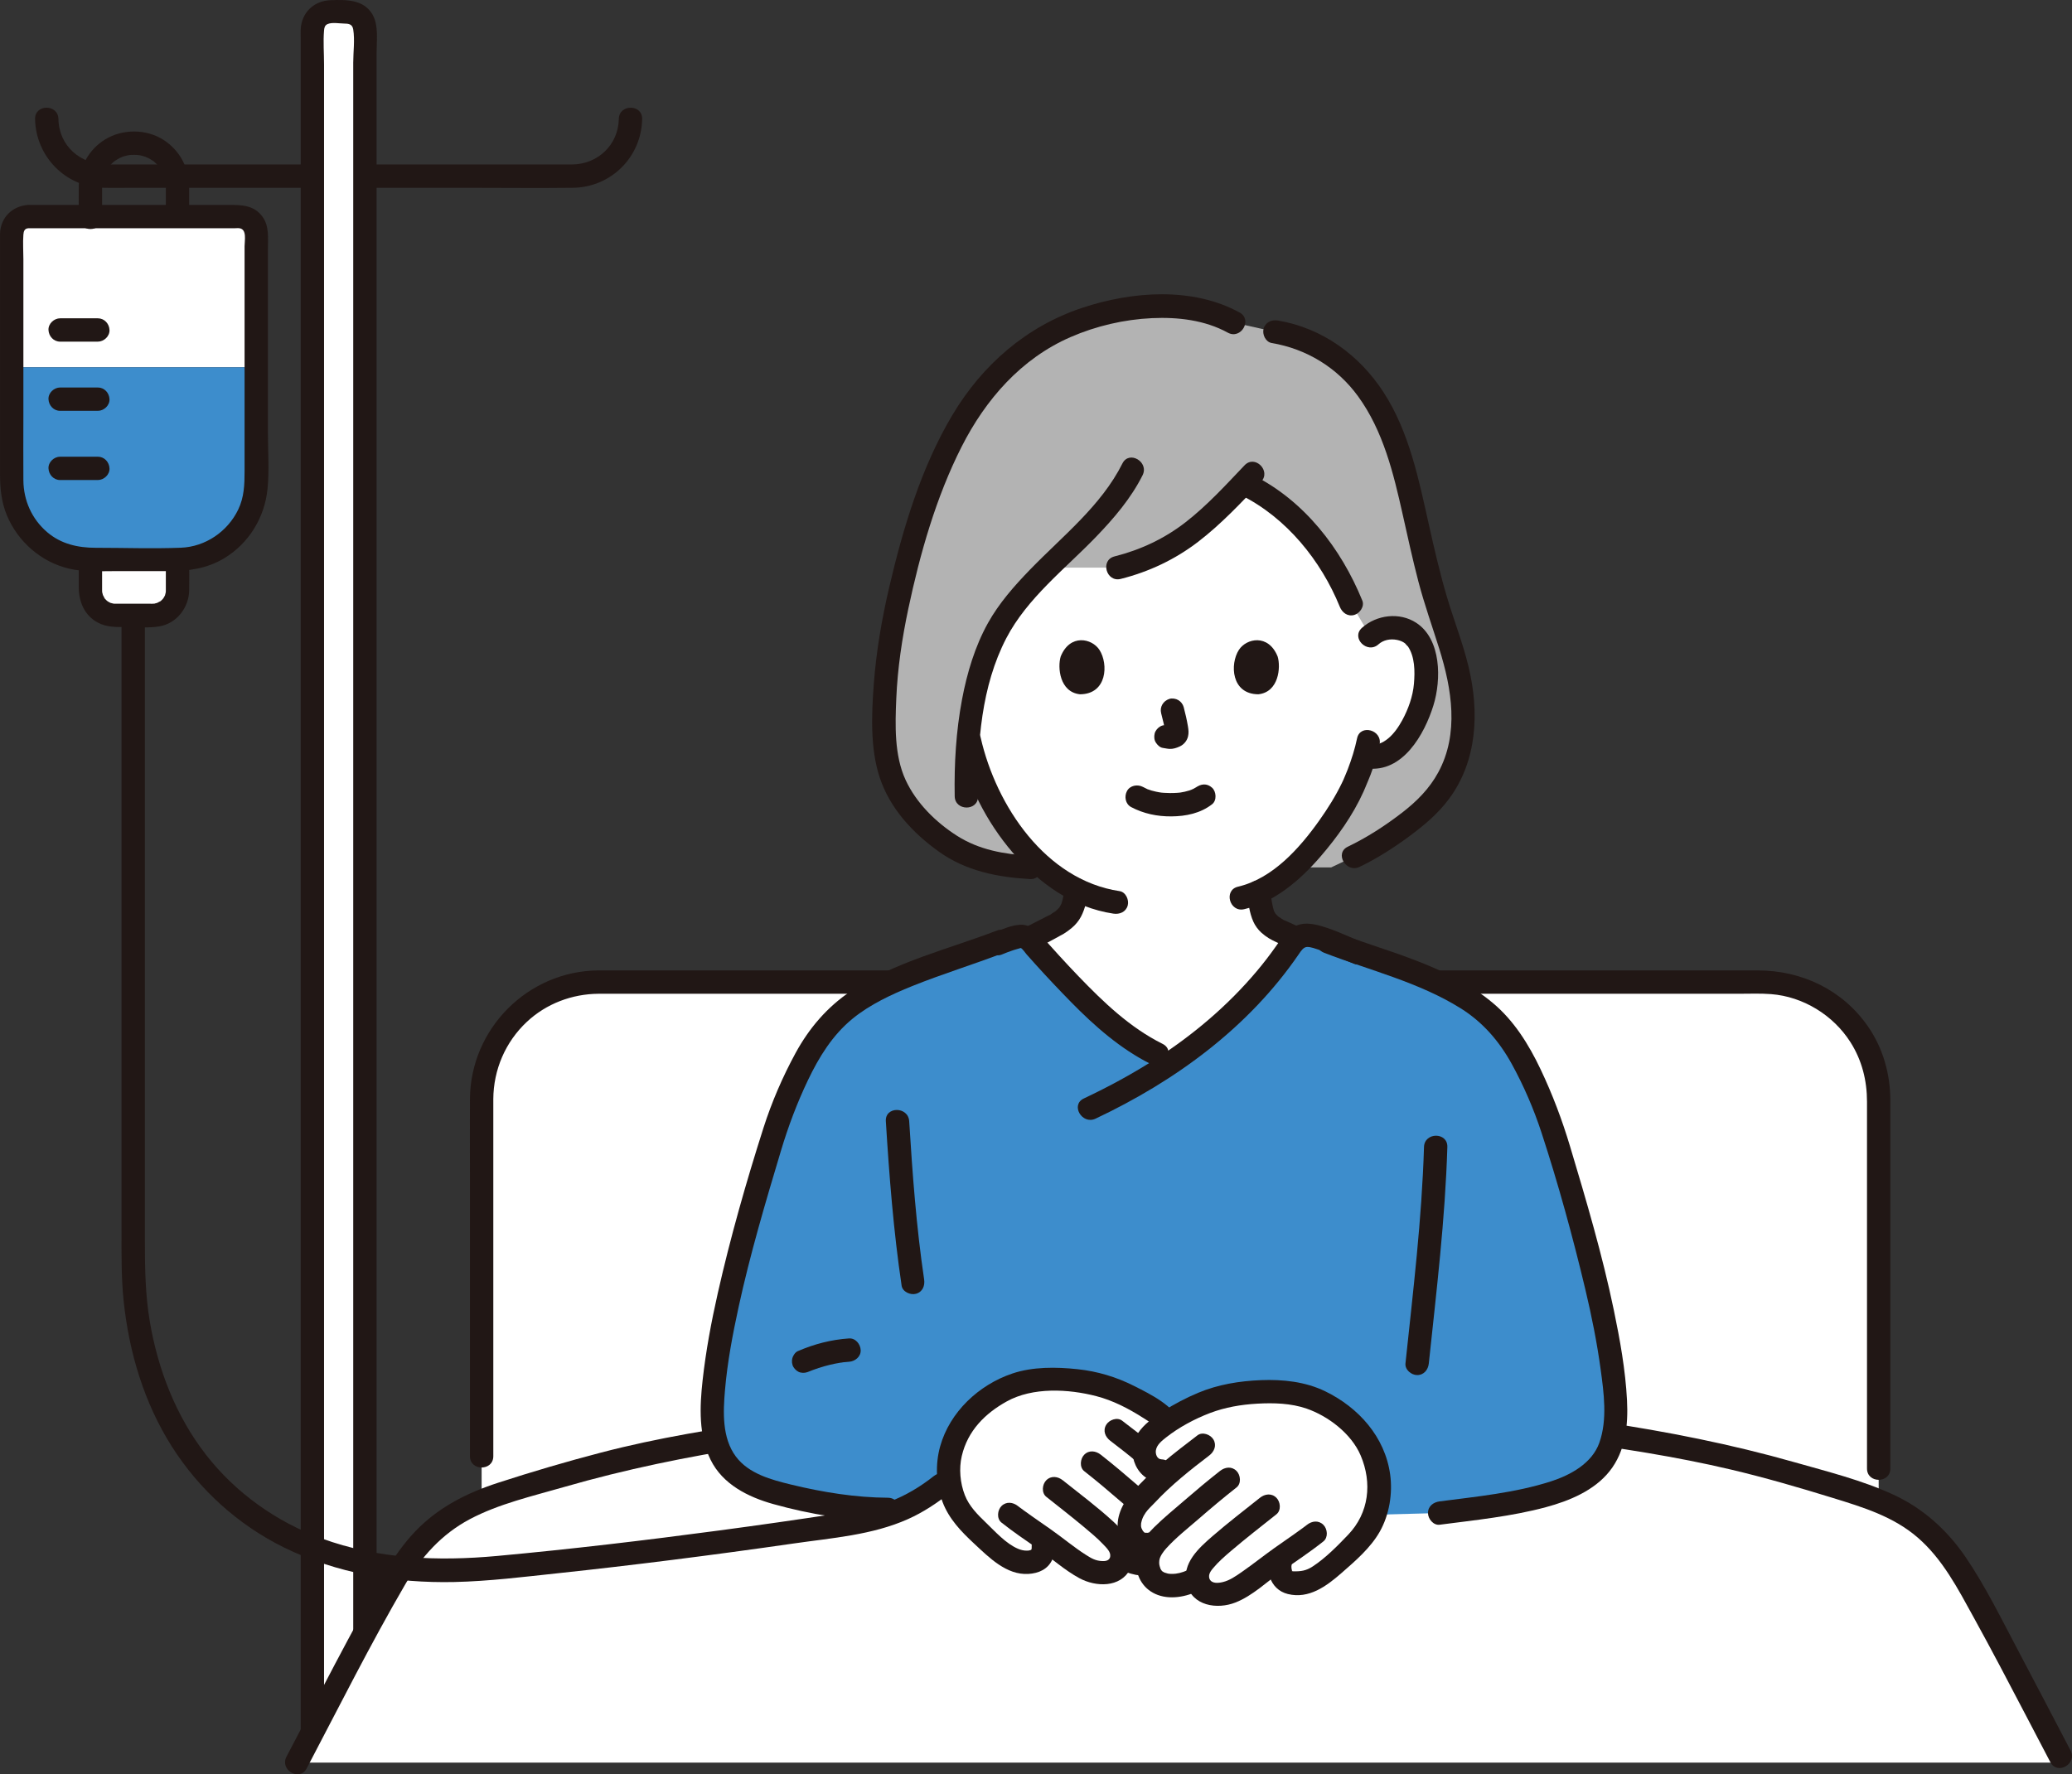 <?xml version="1.0" encoding="UTF-8"?><svg id="b" xmlns="http://www.w3.org/2000/svg" width="354.964" height="304.048" viewBox="0 0 354.964 304.048"><rect x="0" y="0" width="354.964" height="304.048" fill="#333333" stroke="none"/><defs><style>.d{fill:#3d8dcc;}.e{fill:#fff;}.f{fill:none;}.g{fill:#211715;}.h{fill:#b3b3b3;}</style></defs><g id="c"><path class="e" d="M15.532,101.773c-.026-.191-.04-.387-.04-.585v-4.825s0-.187,0-.494c.907,0,14.061,0,14.922,0-.002.555-.002.889-.002.889v4.43c0,2.356-1.91,4.265-4.265,4.265-2.13,0-4.26,0-6.389,0-2.157,0-3.94-1.601-4.225-3.68Z"/><path class="e" d="M61.766,3.054c-.551-.625-1.357-1.019-2.252-1.019h-3c-1.66,0-3,1.34-3,3v291.827c2.778-5.322,5.962-11.433,9-17.061V5.035c0-.76-.283-1.453-.748-1.981Z"/><path class="e" d="M321.844,192.352v-4.062c0-11.046-8.954-20-20-20H102.51c-11.046,0-20,8.954-20,20v68.904c.709-.284,1.442-.552,2.199-.803,6.377-2.113,16.37-5.047,22.918-6.576,21.417-5,64.766-9.833,94.55-9.833s73.133,4.833,94.55,9.833c6.548,1.529,16.541,4.463,22.918,6.576.758.251,1.49.519,2.199.804v-64.843Z"/><path class="g" d="M323.844,251.648v-58.17c0-1.64.003-3.28,0-4.92-.009-4.494-1.253-8.952-3.828-12.663-4.361-6.288-11.338-9.606-18.91-9.606H106.971c-1.486,0-2.973-.01-4.459,0-12.051.085-21.918,9.965-22.001,22.012-.029,4.239,0,8.478,0,12.717v48.518c0,2.574,4,2.578,4,0v-57.228c0-1.326-.008-2.652,0-3.978.032-5.023,2.069-9.782,5.742-13.223,3.334-3.124,7.75-4.789,12.3-4.818.495-.003.99,0,1.486,0h68.063c8.484,0,16.969,0,25.453,0h100.419c1.805,0,3.641-.078,5.442.062,5.5.427,10.653,3.602,13.6,8.246,1.963,3.094,2.829,6.556,2.829,10.198v62.853c0,2.574,4,2.578,4,0h0Z"/><path class="e" d="M43.899,39.974c0-1.583-1.283-2.862-2.865-2.862H4.879c-1.587,0-2.873,1.286-2.873,2.873v22.948h41.893v-22.959Z"/><path class="d" d="M2.005,62.933v19.498c0,7.421,6.016,13.437,13.437,13.437h15.015c7.423,0,13.441-6.021,13.441-13.444v-19.491H2.005Z"/><path class="g" d="M55.514,296.835V11.026c0-1.908-.163-3.898,0-5.801.039-.462.113-.884.613-1.105.755-.333,2.008-.094,2.804-.086.789.009,1.432.085,1.582,1.013.292,1.797,0,3.885,0,5.697v269.09c0,2.574,4,2.578,4,0V9.148c0-2.056.383-4.785-.684-6.639C62.304-.14,59.259-.062,56.596.035c-2.846.103-4.959,2.159-5.081,5.019-.02.455,0,.916,0,1.371v290.409c0,2.574,4,2.578,4,0h0Z"/><path class="g" d="M53.009,28.18c-11.567,0-23.135,0-34.702,0-4.492,0-8.216-3.149-8.298-7.794-.045-2.571-4.045-2.579-4,0,.112,6.392,5.185,11.641,11.618,11.791,1.767.041,3.54.003,5.308.003h23.61c2.155,0,4.309,0,6.464,0,2.574,0,2.578-4,0-4h0Z"/><path class="g" d="M63.012,32.18c5.619,0,11.237,0,16.856,0,6.088,0,12.18.071,18.267,0,6.533-.077,11.762-5.255,11.877-11.794.045-2.575-3.955-2.575-4,0-.078,4.433-3.611,7.771-8,7.794-2.152.011-4.304,0-6.456,0-7.555,0-15.109,0-22.664,0-1.96,0-3.919,0-5.879,0-2.574,0-2.578,4,0,4h0Z"/><path class="g" d="M4.879,39.112c9.83,0,19.66,0,29.49,0h5.799c.277,0,.589-.042.864,0,1.302.198.867,2.104.867,3.077,0,9.683,0,19.366,0,29.05,0,3.148,0,6.297,0,9.445,0,2.323-.062,4.508-1.093,6.643-1.819,3.767-5.615,6.368-9.82,6.531-4.849.187-9.734.011-14.586.011-3.05,0-5.942-.644-8.324-2.682-2.629-2.249-4.041-5.436-4.07-8.879-.032-3.701,0-7.403,0-11.104v-26.804c0-1.38-.105-2.807,0-4.184.043-.563.173-1.063.873-1.104,2.559-.148,2.576-4.149,0-4C2.152,35.27.12,37.226.005,39.988c-.012.296,0,.595,0,.891v40.408c0,2.397.232,4.738,1.16,6.982,1.872,4.529,5.867,8.047,10.665,9.173,2.496.586,5.109.426,7.653.426h9.445c3.34,0,6.536-.429,9.464-2.194,4.229-2.548,6.936-6.966,7.435-11.854.326-3.194.072-6.52.072-9.729,0-3.235,0-6.47,0-9.705,0-5.338,0-10.676,0-16.013,0-1.907,0-3.813,0-5.72,0-1.864.24-3.875-.903-5.478-1.466-2.058-3.629-2.061-5.845-2.061-11.122,0-22.243,0-33.365,0h-.907c-2.574,0-2.578,4,0,4Z"/><path class="g" d="M10.305,58.544h6.455c1.046,0,2.048-.92,2-2s-.879-2-2-2c-.067,0-.134,0-.2,0-1.046,0-2.048.92-2,2s.879,2,2,2c.067,0,.134,0,.2,0v-4h-6.455c-1.046,0-2.048.92-2,2s.879,2,2,2h0Z"/><path class="g" d="M10.305,70.401h6.455c1.046,0,2.048-.92,2-2s-.879-2-2-2c-.067,0-.134,0-.2,0-1.046,0-2.048.92-2,2s.879,2,2,2c.067,0,.134,0,.2,0v-4h-6.455c-1.046,0-2.048.92-2,2s.879,2,2,2h0Z"/><path class="g" d="M10.305,82.259h6.455c1.046,0,2.048-.92,2-2s-.879-2-2-2c-.067,0-.134,0-.2,0-1.046,0-2.048.92-2,2s.879,2,2,2c.067,0,.134,0,.2,0v-4h-6.455c-1.046,0-2.048.92-2,2s.879,2,2,2h0Z"/><path class="g" d="M13.492,96.363v4.254c0,2.472.963,4.836,3.245,6.058,1.56.836,3.192.777,4.908.777,1.849,0,3.817.192,5.645-.115,2.99-.502,5.063-3.215,5.121-6.175.029-1.467,0-2.937,0-4.404,0-2.574-4-2.578-4,0v3.709c0,.214.003.429,0,.643-.001.095-.003.189-.005.284-.001.065-.06.383,0,.072-.031.163-.082.32-.123.481-.081.313.12-.222-.014.068-.054.118-.12.229-.183.342-.022.04-.246.369-.116.196.129-.172-.121.133-.154.166-.091.091-.182.181-.278.266-.237.211.216-.129-.056.038-.103.063-.75.359-.481.271-.076.025-.789.179-.443.139-.328.037-.663.02-.992.02-.871,0-1.743,0-2.614,0-.774,0-1.549,0-2.323,0-.359,0-.719,0-1.078-.005-.065,0-.383-.06-.072,0-.163-.031-.32-.082-.481-.123-.313-.081.222.12-.068-.014-.118-.054-.229-.12-.342-.183-.04-.022-.369-.246-.196-.116.172.129-.133-.121-.166-.154-.091-.091-.181-.182-.266-.278-.211-.237.129.216-.038-.056-.063-.103-.359-.75-.271-.481-.025-.076-.179-.789-.139-.443-.016-.144-.017-.289-.02-.434-.004-.199,0-.398,0-.597v-4.205c0-2.574-4-2.578-4,0h0Z"/><path class="g" d="M17.492,37.31v-4.523c0-.263-.002-.526,0-.789,0-.098,0-.193.003-.292.006-.207.017-.416.043-.622-.044.339.053-.222.064-.273.272-1.196.741-2.039,1.679-2.905.12-.11.241-.22.369-.32-.236.185.026-.013.066-.038.279-.175.552-.352.846-.5.015-.008.602-.247.248-.117.125-.046.251-.09.378-.13.192-.061.387-.113.583-.157.07-.016.631-.111.273-.064.324-.042.655-.049.981-.046.14.001.279.004.419.012.015,0,.677.087.287.02.332.057.66.135.982.236.127.04.252.085.378.13-.312-.113.267.127.336.163.263.137.508.297.759.455.495.312-.218-.227.217.163.097.087.196.172.291.262.236.224.462.462.663.718-.233-.297.141.221.147.23.107.165.207.335.3.508.439.816.602,1.591.607,2.6.007,1.629,0,3.258,0,4.887,0,2.574,4,2.578,4,0,0-1.621.007-3.243,0-4.864-.014-3.273-1.612-6.283-4.369-8.067-2.954-1.911-7.019-1.931-10.014-.105-2.826,1.723-4.501,4.79-4.536,8.083-.019,1.782,0,3.565,0,5.347,0,2.574,4,2.578,4,0h0Z"/><path class="e" d="M60.662,283.256c2.554-4.794,5.084-9.432,7.274-13.183,4.064-6.965,9.177-11.165,16.774-13.682,6.377-2.113,16.37-5.047,22.918-6.576,21.417-5,64.766-9.833,94.55-9.833s73.133,4.833,94.55,9.833c6.548,1.529,16.541,4.463,22.918,6.576,7.596,2.517,12.71,6.718,16.774,13.682,5.202,8.914,11.767,21.756,16.57,30.892l.562,1.072c-84.207,0-302.745,0-302.745,0,2.781-5.29,6.342-12.184,9.857-18.781Z"/><path class="g" d="M354.715,299.955c-2.958-5.629-5.876-11.279-8.859-16.894-2.902-5.464-5.669-11.182-9.162-16.299-3.124-4.578-7.262-8.3-12.312-10.634-5.382-2.488-11.337-3.963-17.024-5.581-21.54-6.127-44.058-8.697-66.313-10.643-12.021-1.051-24.087-1.798-36.156-1.91-11.778-.11-23.561.493-35.301,1.394-12.366.95-24.707,2.269-36.99,3.99-9.94,1.392-19.892,2.993-29.612,5.53-5.937,1.549-11.834,3.284-17.67,5.181-5.314,1.728-10.23,4.208-14.138,8.286-3.961,4.134-6.562,9.385-9.279,14.367-3.053,5.598-6.008,11.249-8.959,16.901-1.286,2.463-2.57,4.926-3.862,7.385-1.196,2.277,2.255,4.301,3.454,2.019,5.558-10.578,10.914-21.289,16.929-31.619,2.706-4.646,6.215-8.543,11.003-11.09,4.971-2.644,10.789-3.971,16.171-5.526,20.984-6.064,42.794-8.739,64.498-10.714,11.964-1.089,23.97-1.873,35.983-2.074,11.356-.189,22.715.3,34.041,1.098,12.205.86,24.391,2.085,36.52,3.7,9.679,1.289,19.389,2.758,28.898,5.01,5.86,1.388,11.656,3.075,17.408,4.851,5.188,1.601,10.402,3.186,14.58,6.82,4.262,3.707,6.839,8.718,9.526,13.592,3.102,5.626,6.083,11.318,9.057,17.012,1.37,2.623,2.737,5.247,4.113,7.866,1.198,2.28,4.651.26,3.454-2.019h0Z"/><path class="g" d="M63.049,270.003c0,.528,0,1.056,0,1.583-.01.275.047.532.172.771.081.248.219.463.414.644.181.195.396.333.644.414.238.125.495.183.771.172l.532-.071c.339-.095.633-.266.883-.514l.313-.405c.181-.312.272-.648.273-1.009,0-.528,0-1.056,0-1.583.01-.275-.047-.532-.172-.771-.081-.248-.219-.463-.414-.644-.181-.195-.396-.333-.644-.414-.238-.125-.495-.183-.771-.172l-.532.071c-.339.095-.633.266-.883.514l-.313.405c-.181.312-.272.648-.273,1.009h0Z"/><path class="h" d="M167.586,68.075c-4.142,5.563-6.894,11.988-9.142,18.59-4.327,12.709-8.182,29.058-6.599,42.461.719,6.09,4.235,10.605,9.066,14.381,4.688,3.665,9.03,4.777,15.524,5.131h51.616c2.398-1.133,3.851-1.82,3.851-1.82,4.814-2.275,11.029-6.819,13.306-9.352,3.09-3.437,4.79-7.386,5.302-11.778.775-6.645-1.212-12.848-3.335-19.023-2.19-6.37-3.531-12.72-5.002-19.293-1.328-5.934-2.9-12.196-5.883-17.495-3.91-6.945-10.023-11.756-17.891-13.026l-7.05-1.573c-9.663-5.414-26.012-2.441-35.308,4.359-3.362,2.459-6.128,5.312-8.455,8.436Z"/><path class="e" d="M234.413,127.064c-.464,2.347-1.628,5.56-2.224,6.802-1.204,3.267-8.046,15.012-16.582,18.976.038.324.098.663.158,1.013.43,2.39.29,4.52,3.61,5.72.069.025,1.231.563,2.789,1.285-.355.267-.715.644-1.059,1.155-5.188,7.723-11.966,14.322-20.216,19.922l-2.722-1.328c-4.219-2.059-8.804-5.799-12.267-9.296-3.383-3.416-6.135-6.356-9.232-9.888-.166-.19-.348-.366-.541-.516,2.379-1.189,4.487-2.301,4.588-2.334,3.32-1.2,3.17-3.33,3.6-5.72.02-.13.04-.26.06-.38-3.559-1.791-6.774-4.56-9.841-8.231-4.99-5.973-7.38-12.503-8.454-17.302,0,0-.058-.258-.163-.715.59-6.059,1.929-12.058,4.452-17.279,2.013-4.165,5.485-7.941,9.236-11.675h11.865c9.7-2.391,14.997-7.569,21.546-14.434,9.603,4.435,15.618,13.597,18.445,20.613l3.277,5.547c1.112-1.069,2.61-1.47,3.892-1.425,2.79.098,3.977,1.607,4.488,2.493,1.525,2.645,1.461,7.518.437,10.533-.725,2.135-1.913,5.402-4.775,7.745-1.18.965-2.916,1.601-4.576,1.321"/><path class="g" d="M173.684,164.311c2.673-1.239,5.384-2.519,7.951-3.968.15-.085.5-.209-.389.16.355-.147.667-.299.991-.498.486-.298.946-.642,1.384-1.007.624-.521,1.175-1.183,1.558-1.9.722-1.352,1.125-3.126,1.146-4.654.014-1.046-.93-2.048-2-2-1.095.049-1.985.879-2,2,0,.113-.003.226-.007.339.054-.367.061-.428.02-.183-.034.178-.062.358-.094.536-.053.295-.107.59-.175.882-.064.277-.138.552-.232.821-.184.524.14-.228-.028.077-.059.107-.111.217-.172.323-.029.049-.228.425-.279.42.181-.231.202-.263.062-.096-.061.069-.124.137-.189.203-.103.105-.21.205-.32.302-.078.068-.158.135-.24.2.19-.147.191-.152.004-.015-.203.126-.429.253-.62.395l-.171.099c.451-.162.389-.127-.187.103-.084.04-.167.082-.25.124-2.587,1.308-5.149,2.663-7.78,3.882-.952.441-1.265,1.888-.718,2.736.632.981,1.718,1.19,2.736.718h0Z"/><path class="g" d="M213.604,152.835c.225,1.708.403,3.53,1.119,5.116.313.692.788,1.337,1.348,1.85.394.361.832.688,1.286.97.209.129.424.247.643.357.258.13,1.476.716.39.185,2.67,1.306,5.402,2.502,8.104,3.739.949.435,2.198.302,2.736-.718.465-.879.298-2.271-.718-2.736-2.663-1.22-5.306-2.487-7.98-3.684-.041-.019-.083-.037-.124-.056-1.021-.45-.41-.086-.211-.097-.166.009-.527-.27-.671-.354-.194-.114-.379-.239-.564-.367.264.183.084.067-.063-.068-.136-.125-.256-.261-.383-.394-.239-.253.225.357-.062-.109-.064-.104-.116-.214-.177-.32-.173-.3.152.447-.029-.075-.053-.151-.098-.305-.139-.46-.073-.279-.129-.563-.179-.847-.053-.3-.098-.602-.147-.902-.029-.181-.06-.361-.092-.542-.012-.07-.136-.851-.089-.488-.136-1.033-.822-2.053-2-2-.966.043-2.146.889-2,2h0Z"/><path class="d" d="M246.635,259.275c4.197-.549,9.217-1.173,13.753-2.054,3.152-.566,6.363-1.522,7.824-2.179,6.269-2.811,8.911-6.338,8.537-14.754-.306-6.928-2.472-16.909-3.568-21.258-2.778-10.978-4.579-16.859-6.94-24.743-1.002-3.352-3.814-9.997-5.802-13.465-3.576-6.254-7.408-9.099-13.21-11.968-2.485-1.228-8.448-3.588-16.866-6.482-.985-.395-1.952-.799-2.9-1.213-.491-.199-2.678-.894-3.678-.89-.807.003-1.801.439-2.681,1.748-5.188,7.723-11.966,14.322-20.216,19.922l-2.722-1.328c-4.219-2.059-8.804-5.799-12.267-9.296-3.383-3.416-6.135-6.356-9.232-9.888-.461-.526-1.043-.955-1.646-.982-.634-.029-2.854.648-5.039,1.693l1.052-.579.36-.199-.238.091c-9.846,3.31-16.829,6.046-19.572,7.402-5.802,2.869-9.633,5.714-13.21,11.968-1.988,3.468-4.8,10.114-5.802,13.465-2.362,7.885-4.163,13.765-6.94,24.743-1.096,4.35-3.262,14.33-3.568,21.258-.374,8.417,2.438,12.426,8.537,14.754,1.495.574,4.868,1.489,8.019,2.054,4.536.882,9.633,1.555,13.49,1.555l12.896-8.19,29.583,10.167,52.044-1.353Z"/><path class="g" d="M171.566,163.589c.693-.288,1.391-.563,2.106-.793.28-.09,1.196-.348,1.193-.349.302.102.745.8,1.002,1.091.5.566,1.003,1.13,1.509,1.69,1.99,2.206,4.031,4.365,6.111,6.487,4.028,4.109,8.482,8.038,13.669,10.62,2.298,1.144,4.326-2.305,2.019-3.454-5.615-2.795-10.148-7.162-14.453-11.635-2.164-2.248-4.252-4.561-6.333-6.885-.986-1.101-2.17-2.006-3.723-1.891-1.433.106-2.856.717-4.164,1.261-.997.414-1.709,1.326-1.397,2.46.259.941,1.457,1.814,2.46,1.397h0Z"/><path class="g" d="M187.692,191.688c13.682-6.46,26.208-15.604,34.825-28.2.372-.543.784-1.189,1.384-1.216.668-.031,1.496.314,2.124.508,2.036.628,3.99,1.606,5.973,2.387,1.005.396,2.196-.434,2.46-1.397.312-1.135-.388-2.063-1.397-2.46-1.861-.733-3.693-1.632-5.588-2.265-1.459-.487-3.185-1.019-4.725-.648-2.037.491-3.095,2.247-4.218,3.84-1.015,1.44-2.09,2.834-3.225,4.182-4.919,5.848-10.783,10.822-17.193,14.963-3.982,2.572-8.155,4.83-12.44,6.853-2.326,1.098-.298,4.548,2.019,3.454h0Z"/><path class="g" d="M152.111,256.651c-5.536-.03-11.17-.939-16.54-2.244-3.409-.828-7.3-1.852-9.51-4.82-2.38-3.195-2.18-7.632-1.858-11.389.412-4.809,1.321-9.582,2.346-14.294,1.961-9.009,4.593-17.88,7.239-26.708,1.248-4.164,2.757-8.185,4.633-12.111,1.894-3.965,4.196-7.711,7.635-10.524,2.996-2.451,6.734-4.181,10.166-5.566,5.171-2.088,10.506-3.708,15.704-5.708,1.008-.388,1.703-1.345,1.397-2.46-.265-.964-1.447-1.787-2.46-1.397-8.393,3.228-17.566,5.371-25.134,10.437-4.021,2.692-7.117,6.329-9.428,10.566-2.212,4.055-4.105,8.443-5.509,12.844-2.968,9.303-5.673,18.791-7.823,28.316-1.114,4.933-2.047,9.925-2.603,14.954-.501,4.538-.7,9.395,1.37,13.6s6.41,6.377,10.744,7.59c6.288,1.76,13.093,2.88,19.631,2.915,2.574.014,2.577-3.986,0-4h0Z"/><path class="g" d="M226.887,163.287c7.888,3.034,16.186,5.026,23.341,9.493,3.791,2.367,6.613,5.642,8.759,9.542,2.048,3.721,3.774,7.729,5.095,11.766,2.886,8.817,5.367,17.864,7.515,26.886,1.071,4.499,1.985,9.054,2.612,13.637.556,4.066,1.187,8.649-.215,12.611-1.252,3.536-4.95,5.546-8.292,6.623-6.134,1.977-12.704,2.6-19.068,3.431-1.071.14-2,.819-2,2,0,.972.921,2.141,2,2,6.08-.794,12.294-1.411,18.227-3.014,3.98-1.075,8.231-2.825,10.874-6.142,2.749-3.449,3.217-7.896,2.997-12.169-.267-5.184-1.203-10.357-2.255-15.432-1.963-9.474-4.72-18.79-7.496-28.053-1.363-4.549-3.018-8.945-5.06-13.239-2.022-4.254-4.559-8.342-8.212-11.389-7.846-6.547-18.445-8.824-27.76-12.407-1.008-.388-2.194.428-2.46,1.397-.31,1.128.385,2.071,1.397,2.46h0Z"/><path class="g" d="M138.678,234.992c.2-.086.165-.072-.104.042.084-.035.168-.069.252-.103.148-.059.297-.117.447-.173.323-.121.648-.235.976-.342.612-.2,1.232-.375,1.858-.528.612-.149,1.229-.275,1.85-.376.161-.026.365-.024.518-.078-.318.042-.367.049-.148.021l.127-.015c.331-.038.662-.067.994-.089,1.042-.07,2.051-.87,2-2-.046-1.024-.882-2.075-2-2-3.051.205-5.991.973-8.79,2.187-.428.186-.801.768-.919,1.195-.132.479-.072,1.116.202,1.541.275.427.685.803,1.195.919.559.127,1.02.024,1.541-.202h0Z"/><path class="e" d="M184.57,267.872c.453.301.906.584,1.347.833,1.02.576,3.34,1.248,4.807.408.909-.521,1.381-1.377,1.464-2.275.083.049.128.075.128.075,1.972,1.161,5.151,1.742,6.916.198,1.027-.899,1.648-3.356.415-5.137-.168-.302-.403-.628-.692-.974,1.026.402,2.946.927,4.054-1.38.733-1.527.087-3.891-1.754-5.658-.695-.667-2.135-2.373-3.561-3.623-.306-.266-.616-.531-.928-.793l1.295-.193c.952.057,2.109-.824,2.583-1.735.4-.769.287-1.98.009-2.735-.649-1.762-3.633-3.692-6.717-5.322-3.296-1.742-5.64-2.434-9.109-2.916-3.269-.322-5.52-.386-8.793.138-2.96.474-5.044,1.85-7.167,3.264-1.28.852-4.005,3.754-4.675,5.179-1.209,2.572-1.845,4.967-1.661,7.3.304,3.872,1.297,6.052,3.716,8.57,1.407,1.465,3.859,3.699,5.445,4.953,2.224,1.76,4.359,1.989,5.912,1.323,1.249-.535,1.389-2.89.887-3.822,0,0-.047-.088-.095-.176l.045.031c.498.348.934.653,1.257.882,1.138.806,3.012,2.351,4.874,3.586Z"/><path class="g" d="M185.747,252.1c2.09,1.639,4.12,3.351,6.128,5.09,1.809,1.566,3.727,3.065,5.335,4.844.437.484,1.044,1.254,1.121,1.976.044.417-.008.614-.135,1.068-.029.1-.063.198-.101.294.066-.172.049-.154-.052.054-.132.198-.131.21.005.037-.053.064-.11.123-.171.179-.081.074-.078.074.011,0-.117.078-.238.149-.364.213.225-.11-.34.101-.424.123-.106.027-.212.049-.32.066.166-.027.123-.028-.131-.003-.266.011-.531.005-.796-.015-.752-.058-1.786-.418-2.526-.839-2.241-1.275-4.258,2.179-2.019,3.454,1.996,1.136,4.368,1.679,6.643,1.24,2.214-.427,3.867-2.156,4.248-4.367.845-4.9-3.909-8.042-7.141-10.844-2.125-1.842-4.269-3.661-6.482-5.397-.849-.666-2-.828-2.828,0-.693.693-.855,2.158,0,2.828h0Z"/><path class="g" d="M199.234,263.185c2.579.538,4.859-.69,5.776-3.202.868-2.378-.24-5.033-1.791-6.85-3.192-3.74-7.093-6.721-10.982-9.688-.859-.656-2.238-.134-2.736.718-.602,1.029-.144,2.079.718,2.736,3.129,2.387,6.172,4.797,8.862,7.684.487.523,1.058,1.003,1.465,1.591.198.286.443.73.515.914.081.209.142.426.193.644.024.103.06.481.042.202.013.198.017.404-.002.601.039-.389-.059.16-.076.212.104-.334-.047.09-.126.216-.084.134-.051.085-.18.246-.231.288.068.025-.219.151.371-.163-.11.006-.178.02.338-.068.073-.039-.124-.034-.424.01.345.072-.091-.019-1.056-.22-2.161.309-2.46,1.397-.273.992.335,2.239,1.397,2.46h0Z"/><path class="g" d="M179.239,256.487c2.122,1.689,4.266,3.351,6.349,5.088,1.173.979,2.36,1.959,3.414,3.069.63.663,1.286,1.304,1.196,2.029-.019.153-.033.346-.277.567-.275.25-.677.278-1.093.263-1.152-.041-1.851-.465-2.789-1.06-2.099-1.331-3.994-2.951-6.03-4.373-1.001-.7-2.006-1.395-3.005-2.099-.53-.373-1.058-.748-1.583-1.129-.229-.166-.458-.333-.685-.503-.077-.057-.153-.115-.23-.172-.47-.356.283.226-.112-.089-.844-.673-2.004-.824-2.828,0-.698.698-.849,2.152,0,2.828,2.01,1.602,4.155,3.034,6.261,4.504,2.362,1.649,4.54,3.644,7.081,5.022,2.811,1.525,7.004,1.679,8.711-1.532,1.696-3.19-.618-6.072-2.886-8.155-2.747-2.522-5.75-4.766-8.665-7.087-.844-.672-2.004-.824-2.828,0-.697.697-.85,2.152,0,2.828h0Z"/><path class="g" d="M198.06,251.352c3.772-.169,5.808-4.174,4.319-7.48-1.37-3.041-5.228-4.928-8.041-6.352-3.081-1.56-6.317-2.535-9.754-2.899-3.631-.385-7.653-.437-11.153.744-5.746,1.938-10.708,6.575-12.362,12.46-.867,3.086-.725,6.581.418,9.587,1.097,2.884,3.189,5.048,5.412,7.114,2.54,2.361,5.523,5.404,9.285,5.181,1.767-.105,3.372-.81,4.106-2.499.653-1.502.596-3.189-.074-4.666-.446-.984-1.873-1.223-2.736-.718-1.011.592-1.165,1.749-.718,2.736-.008-.018-.029.549-.022.76.004.108-.083.257-.135.359l.201-.132c-.183.064-.369.115-.558.153-.121.018-.265.016-.374.017-.504.006-1.013-.126-1.475-.323-2.086-.886-3.913-2.954-5.517-4.496-1.427-1.373-2.866-2.815-3.594-4.697-.805-2.081-1.029-4.533-.52-6.703,1.013-4.322,3.979-7.283,7.696-9.347,4.456-2.474,10.573-2.149,15.368-.902,2.832.736,5.476,2.106,7.935,3.671.992.631,2.344,1.414,2.925,2.488.323.597.342,1.902-.632,1.945-2.564.115-2.578,4.115,0,4h0Z"/><path class="e" d="M213.142,271.513c-.476.316-.951.613-1.414.874-1.07.605-3.506,1.31-5.046.428-.954-.546-1.45-1.446-1.537-2.388-.087.051-.134.079-.134.079-2.07,1.218-5.407,1.829-7.26.207-1.078-.943-1.73-3.523-.436-5.393.177-.317.423-.659.727-1.023-1.077.422-3.092.973-4.255-1.448-.769-1.603-.091-4.084,1.841-5.94.729-.7,2.242-2.491,3.738-3.803.321-.279.647-.557.974-.832l-1.359-.202c-.999.06-2.214-.865-2.711-1.821-.42-.808-.301-2.078-.01-2.871.681-1.849,3.814-3.875,7.051-5.586,3.459-1.829,5.921-2.555,9.562-3.061,3.431-.338,5.794-.405,9.23.145,3.107.498,5.295,1.942,7.523,3.426,1.344.895,4.205,3.941,4.908,5.437,1.269,2.7,1.936,5.214,1.744,7.663-.319,4.065-1.362,6.353-3.9,8.996-1.477,1.538-4.051,3.882-5.715,5.199-2.335,1.847-4.576,2.088-6.206,1.389-1.311-.562-1.458-3.033-.931-4.012,0,0,.05-.093.1-.185l-.047.033c-.522.366-.98.685-1.32.926-1.194.846-3.162,2.467-5.116,3.764Z"/><path class="g" d="M209.008,252.058c-2.095,1.643-4.132,3.354-6.145,5.095-1.739,1.504-3.539,2.962-5.17,4.585-1.67,1.662-3.19,3.68-3.089,6.159s1.393,4.557,3.758,5.418c2.475.9,5.445.179,7.659-1.082,2.237-1.273.224-4.73-2.019-3.454-.769.438-1.772.797-2.581.885-.507.056-1.032.047-1.346-.018-.115-.024-.707-.227-.579-.166.031.015-.552-.331-.329-.181-.086-.076-.166-.158-.241-.246.128.161.124.142-.011-.059-.195-.326-.016.067-.138-.284-.181-.519-.222-.734-.169-1.291.069-.72.724-1.584,1.196-2.106,1.66-1.837,3.639-3.385,5.506-5.003,2.138-1.853,4.3-3.678,6.526-5.424.851-.667.699-2.129,0-2.828-.84-.84-1.976-.669-2.828,0h0Z"/><path class="g" d="M196.659,262.64c-.485.101.393.034-.122.023-.084-.002-.598-.05-.156.032-.045-.008-.506-.102-.279-.06.062.011-.077-.047-.103-.071-.03-.027-.278-.323-.215-.237-.037-.05-.321-.703-.212-.367-.025-.076-.125-.61-.083-.249-.02-.173-.014-.351-.007-.524.012-.139.007-.143-.015-.012l.041-.222c.046-.227.107-.456.187-.675.127-.351.341-.739.592-1.096.438-.623,1.034-1.134,1.553-1.69,2.83-3.037,6.03-5.569,9.323-8.082.857-.654,1.31-1.723.718-2.736-.494-.844-1.872-1.377-2.736-.718-4.075,3.11-8.165,6.234-11.508,10.154-1.605,1.881-2.756,4.633-1.854,7.094.946,2.582,3.287,3.845,5.941,3.291,1.058-.221,1.67-1.466,1.397-2.46-.302-1.097-1.399-1.618-2.46-1.397h0Z"/><path class="g" d="M215.839,256.663c-2.713,2.159-5.461,4.274-8.085,6.542-2.382,2.059-5.301,4.679-4.471,8.177.908,3.826,5.252,4.467,8.409,3.206,2.924-1.167,5.296-3.506,7.84-5.301,2.408-1.699,4.883-3.32,7.189-5.158.845-.674.703-2.125,0-2.828-.835-.835-1.981-.675-2.828,0-.059.047-.279.216.012-.005-.076.058-.152.116-.229.173-.199.149-.398.297-.598.444-.465.341-.934.676-1.404,1.009-.986.699-1.978,1.39-2.97,2.08-2.027,1.412-3.945,2.97-5.974,4.377-1.062.736-2.057,1.428-3.195,1.711-.785.195-1.885.317-2.292-.461-.118-.225-.138-.537-.078-.805.094-.419.383-.776.646-1.093.901-1.086,1.982-2.024,3.051-2.938,2.544-2.174,5.19-4.221,7.807-6.304.846-.673.703-2.125,0-2.828-.836-.836-1.98-.675-2.828,0h0Z"/><path class="g" d="M198.981,250.072c-.788-.027-1.065-.947-.957-1.572.162-.936,1.024-1.616,1.736-2.178,2.2-1.737,4.916-3.193,7.532-4.187,2.599-.988,5.327-1.449,8.094-1.605,2.802-.159,5.777-.078,8.452.847,3.71,1.283,7.678,4.303,9.261,8.026,2.003,4.709,1.437,9.842-2.137,13.583-1.828,1.913-3.861,3.992-6.085,5.444-1.139.743-2.035.858-3.325.828-.459-.011-.286-.221-.109.052-.119-.183-.151-.341-.189-.56-.018-.104-.015-.223-.016-.329,0-.045.106-.642.012-.435.45-.981.279-2.153-.718-2.736-.861-.504-2.284-.269-2.736.718-1.257,2.743-.341,6.403,2.841,7.183,3.617.886,6.619-1.36,9.185-3.601,2.389-2.086,4.987-4.314,6.565-7.11,1.623-2.875,2.217-6.524,1.768-9.776-.889-6.443-5.407-11.472-11.128-14.255-3.391-1.649-7.267-2.058-11.002-1.91-3.692.147-7.348.74-10.768,2.172-2.085.873-4.104,1.937-6.009,3.154-1.603,1.025-3.267,2.204-4.331,3.815-2.226,3.37-.133,8.288,4.061,8.433,2.575.089,2.571-3.911,0-4h0Z"/><path class="g" d="M151.758,192.128c.584,9.423,1.313,18.833,2.702,28.176.159,1.069,1.509,1.658,2.46,1.397,1.145-.315,1.556-1.388,1.397-2.46-1.335-8.986-1.997-18.051-2.559-27.113-.159-2.557-4.16-2.575-4,0h0Z"/><path class="g" d="M243.953,196.545c-.374,12.431-1.873,24.732-3.176,37.086-.113,1.076,1,2,2,2,1.176,0,1.886-.921,2-2,1.302-12.354,2.802-24.655,3.176-37.086.077-2.575-3.923-2.572-4,0h0Z"/><path class="f" d="M165.855,108.999c-1.112-1.069-2.61-1.47-3.892-1.425-2.79.098-3.977,1.607-4.488,2.493-1.525,2.645-1.461,7.518-.437,10.533.725,2.135,1.913,5.402,4.775,7.745,1.18.965,2.916,1.601,4.576,1.321"/><path class="g" d="M236.15,110.413c.861-.768,2.042-.982,3.158-.763.511.1.994.281,1.41.602-.065-.05.642.744.423.433,1.266,1.804,1.269,4.383,1.088,6.487-.184,2.151-.963,4.323-1.988,6.215-1.243,2.294-3.172,4.652-6.038,4.28-1.073-.139-2,1.019-2,2,0,1.196.924,1.86,2,2,6.119.794,9.84-5.86,11.365-10.796,1.355-4.383,1.374-11.313-2.931-14.138-2.879-1.89-6.81-1.382-9.314.853-1.925,1.717.912,4.538,2.828,2.828h0Z"/><path class="g" d="M232.484,126.532c-.377,1.814-.941,3.592-1.604,5.321-.22.574-.472,1.134-.705,1.702-.112.273.175-.349-.078.172-.072.149-.14.301-.212.451-1.079,2.239-2.42,4.366-3.855,6.392-3.385,4.78-8.009,9.983-13.946,11.373-2.505.587-1.445,4.444,1.063,3.857,5.244-1.228,9.611-5.013,13.049-8.995,2.879-3.334,5.569-7.095,7.386-11.13.121-.269.235-.541.349-.813.029-.069.199-.478.109-.268.093-.218.551-1.291.756-1.835.635-1.68,1.179-3.405,1.545-5.165.523-2.512-3.332-3.586-3.857-1.063h0Z"/><path class="g" d="M164.151,127.473c1.567,6.885,4.787,13.321,9.388,18.679,4.488,5.227,10.262,9.367,17.196,10.407,1.067.16,2.15-.268,2.46-1.397.259-.944-.322-2.299-1.397-2.46-12.659-1.899-21.131-14.611-23.79-26.292-.571-2.509-4.428-1.447-3.857,1.063h0Z"/><path class="g" d="M193.778,138.299c2.146,1.133,4.455,1.614,6.882,1.598,2.503-.016,4.993-.525,6.993-2.083.829-.646.729-2.159,0-2.828-.88-.807-1.944-.689-2.828,0,.619-.482.191-.15.032-.048-.136.087-.275.167-.418.242-.19.1-.648.202-.095.064-.194.049-.385.148-.576.209-.527.169-1.067.281-1.613.368.299-.048.094-.013-.089.005-.158.016-.317.029-.475.039-.382.025-.764.034-1.147.032-.343-.002-.685-.014-1.027-.037-.157-.011-.314-.023-.47-.039-.067-.007-.641-.106-.162-.016-.508-.096-1.011-.186-1.507-.335-.211-.063-.417-.139-.625-.21-.489-.167.353.176-.089-.033-.258-.122-.513-.249-.766-.382-.925-.488-2.217-.265-2.736.718-.488.924-.27,2.215.718,2.736h0Z"/><path class="g" d="M198.924,122.231c.295,1.124.577,2.265.746,3.415l-.071-.532c.02.158.029.313.013.471l.071-.532c-.011.073-.027.142-.052.212l.202-.478c-.022.049-.045.091-.075.136l.313-.405c-.035.043-.068.075-.112.11l.405-.313c-.086.055-.177.1-.27.143l.478-.202c-.149.062-.297.108-.456.133l.532-.071c-.144.017-.284.016-.428,0l.532.071c-.161-.022-.32-.062-.481-.083-.266-.083-.532-.095-.798-.036-.266.012-.514.091-.744.237-.415.243-.811.718-.919,1.195-.117.512-.091,1.087.202,1.541.26.403.695.852,1.195.919.389.052.767.151,1.163.168.619.027,1.191-.165,1.743-.419.687-.316,1.225-.948,1.408-1.687.155-.628.09-1.16-.016-1.79-.186-1.1-.44-2.191-.723-3.27-.127-.483-.49-.944-.919-1.195s-1.061-.357-1.541-.202c-1.042.337-1.681,1.376-1.397,2.46h0Z"/><path class="g" d="M181.715,112.493c-.57,1.853-.199,6.117,3.313,6.48,4.641-.028,4.888-5.182,3.325-7.606-1.279-1.984-5.04-2.81-6.638,1.126Z"/><path class="g" d="M218.877,112.493c.57,1.853.199,6.117-3.312,6.479-4.641-.028-4.888-5.182-3.326-7.606,1.279-1.984,5.04-2.809,6.638,1.127Z"/><path class="g" d="M212.359,53.552c-8.102-4.445-18.491-3.627-26.984-.795-9.565,3.19-17.116,9.785-22.246,18.411-5.321,8.948-8.448,19.412-10.8,29.492-1.28,5.483-2.232,11.065-2.645,16.684-.376,5.12-.612,10.875,1,15.819,1.739,5.333,5.662,9.556,10.152,12.77,4.63,3.314,10.014,4.383,15.6,4.704,2.572.148,2.563-3.852,0-4-4.426-.255-8.705-1.003-12.497-3.425-3.63-2.318-6.974-5.611-8.795-9.556-1.955-4.237-1.792-9.412-1.597-13.972.222-5.185.992-10.325,2.068-15.398,1.998-9.421,4.749-19.102,9.116-27.722,4.109-8.11,10.21-15.119,18.668-18.799,4.375-1.904,9.19-3.028,13.954-3.247,4.433-.204,9.046.324,12.988,2.487,2.258,1.239,4.279-2.214,2.019-3.454h0Z"/><path class="g" d="M217.868,58.78c5.966,1.009,11.207,4.211,14.778,9.116,4.317,5.93,6.076,13.202,7.651,20.243.863,3.857,1.701,7.721,2.703,11.546,1.019,3.891,2.367,7.657,3.568,11.491,2.147,6.857,3.423,14.538-.163,21.159-1.535,2.835-3.724,5.01-6.254,6.96-2.877,2.217-5.98,4.225-9.257,5.797-2.32,1.113-.293,4.563,2.019,3.454,3.064-1.469,5.948-3.329,8.672-5.355,2.495-1.856,4.801-3.802,6.662-6.311,4.842-6.532,5.183-14.865,3.361-22.533-.977-4.108-2.538-8.036-3.735-12.079-1.209-4.083-2.163-8.235-3.092-12.389-1.731-7.747-3.364-15.849-7.734-22.622-4.139-6.414-10.526-11.049-18.114-12.332-1.064-.18-2.154.281-2.46,1.397-.264.96.326,2.279,1.397,2.46h0Z"/><path class="g" d="M192.287,79.421c-3.635,7.26-10.288,12.467-15.834,18.197-2.692,2.781-5.319,5.76-7.208,9.16-2.228,4.011-3.581,8.558-4.429,13.048-1.033,5.475-1.361,11.057-1.261,16.62.046,2.571,4.047,2.579,4,0-.163-9.056.582-18.892,4.832-27.071,3.574-6.878,10.064-11.868,15.355-17.355,3.066-3.18,6.008-6.607,7.997-10.58,1.149-2.295-2.3-4.323-3.454-2.019h0Z"/><path class="g" d="M213.213,79.732c-3.21,3.373-6.387,6.857-10.071,9.729-3.63,2.83-7.749,4.763-12.204,5.884-2.495.628-1.438,4.486,1.063,3.857,4.816-1.212,9.294-3.324,13.237-6.345,3.964-3.038,7.37-6.689,10.803-10.296,1.774-1.865-1.049-4.698-2.828-2.828h0Z"/><path class="g" d="M212.591,84.844c7.822,3.881,13.735,11.253,16.94,19.14.406,1,1.331,1.707,2.46,1.397.948-.261,1.806-1.454,1.397-2.46-3.637-8.951-9.994-17.172-18.778-21.53-2.299-1.14-4.327,2.309-2.019,3.454h0Z"/><path class="g" d="M20.82,105.453c0,19.465,0,38.929,0,58.394v47.032c0,3.998-.054,7.991.356,11.976.906,8.813,3.492,17.505,8.263,25.021,4.689,7.386,11.346,13.414,19.195,17.289,9.03,4.458,19.17,6.145,29.184,5.928,5.945-.128,11.894-.88,17.802-1.509,6.498-.691,12.989-1.455,19.473-2.272,6.96-.878,13.913-1.817,20.856-2.82,6.582-.951,13.467-1.438,19.601-4.18,2.62-1.171,4.964-2.732,7.206-4.511.847-.672.702-2.126,0-2.828-.836-.836-1.979-.674-2.828,0-2.251,1.787-4.77,3.296-7.46,4.322-2.954,1.127-6.011,1.607-9.12,2.083-6.704,1.026-13.418,1.986-20.14,2.882-12.647,1.687-25.323,3.197-38.03,4.365-10.171.934-20.411.542-30.086-3.009-7.779-2.856-14.745-7.816-19.834-14.372-5.124-6.601-8.198-14.571-9.589-22.766-.778-4.585-.849-9.202-.849-13.835,0-14.295,0-28.591,0-42.886,0-19.424,0-38.847,0-58.271v-6.031c0-2.574-4-2.578-4,0h0Z"/></g></svg>